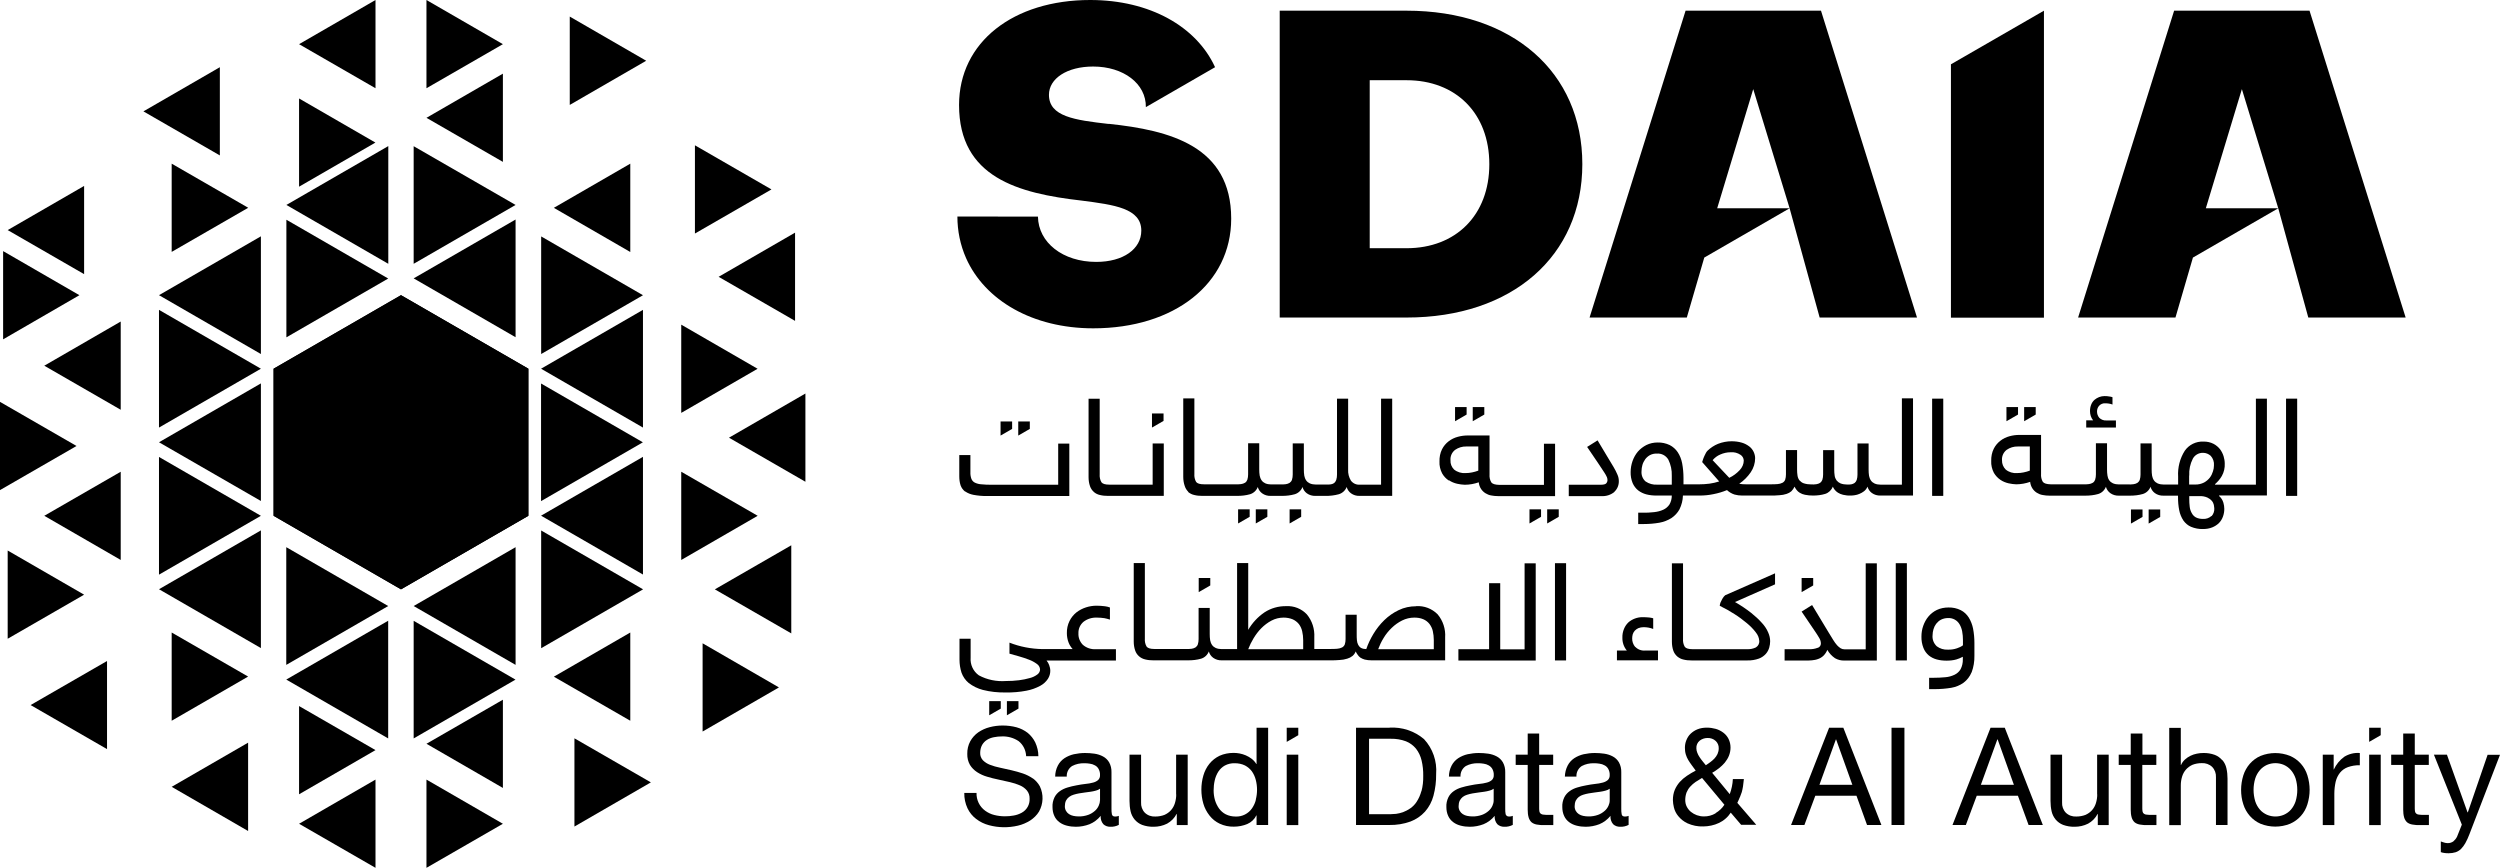 <?xml version="1.0" encoding="UTF-8"?>
<svg id="Layer_1" xmlns="http://www.w3.org/2000/svg" version="1.1" viewBox="0 0 224.7 78">
  <!-- Generator: Adobe Illustrator 29.6.0, SVG Export Plug-In . SVG Version: 2.1.1 Build 207)  -->
  <g id="Logo">
    <g id="Group_10">
      <path id="Path_1" d="M36.04,26.53l-11.45,6.61v13.22l11.45,6.61,11.45-6.61v-13.22l-11.45-6.61Z"/>
      <g id="Group_9">
        <g id="Group_8">
          <g id="Group_1">
            <path id="Path_2" d="M71.46,20.91v7.93l-6.87-3.96,6.87-3.97Z"/>
            <path id="Path_3" d="M71.12,49v7.93l-6.87-3.96,6.87-3.96Z"/>
            <path id="Path_4" d="M68.1,46.36l-6.87,3.97v-7.93l6.87,3.96Z"/>
            <path id="Path_5" d="M72.39,35.37v7.93l-6.87-3.96,6.87-3.97Z"/>
            <path id="Path_6" d="M56.65,56.85v7.93l-6.87-3.96,6.87-3.97Z"/>
            <path id="Path_7" d="M57.79,51.64l-9.16-5.29,9.16-5.29v10.58Z"/>
            <path id="Path_8" d="M57.8,52.97l-9.16,5.29v-10.58l9.16,5.29Z"/>
            <path id="Path_9" d="M57.79,39.75l-9.16,5.29v-10.57l9.16,5.29Z"/>
            <path id="Path_10" d="M58.5,70.32l-6.87,3.97v-7.93l6.87,3.96Z"/>
            <path id="Path_11" d="M47.49,46.36l-11.45-6.61,11.45-6.61v13.22Z"/>
            <path id="Path_12" d="M46.34,61.08l-9.16,5.29v-10.57l9.16,5.29Z"/>
            <path id="Path_13" d="M45.2,74.04l-6.87,3.96v-7.93l6.87,3.97Z"/>
          </g>
          <g id="Group_2">
            <path id="Path_14" d="M70.02,61.78l-6.87,3.97v-7.93l6.87,3.97Z"/>
            <path id="Path_15" d="M68.1,33.14l-6.87,3.97v-7.93l6.87,3.97Z"/>
            <path id="Path_16" d="M57.79,27.85v10.58l-9.16-5.29,9.16-5.29Z"/>
            <path id="Path_17" d="M45.2,62.89v7.93l-6.87-3.97,6.87-3.96Z"/>
            <path id="Path_18" d="M46.34,59.76l-9.16-5.29,9.16-5.29v10.58Z"/>
            <path id="Path_19" d="M36.04,39.75l11.45,6.61-11.45,6.61v-13.22Z"/>
          </g>
          <g id="Group_3">
            <path id="Path_20" d="M69.33,17.03l-6.87,3.96v-7.93l6.87,3.96Z"/>
            <path id="Path_21" d="M58.08,5.46l-6.87,3.97V1.49l6.87,3.97Z"/>
            <path id="Path_22" d="M57.8,26.53l-9.16,5.29v-10.57l9.16,5.29Z"/>
            <path id="Path_23" d="M45.2,14.55l-6.87-3.96,6.87-3.97v7.93Z"/>
            <path id="Path_24" d="M46.34,19.74v10.57l-9.16-5.29,9.16-5.29Z"/>
            <path id="Path_25" d="M36.04,26.53v13.22l-11.45-6.61,11.45-6.61Z"/>
            <path id="Path_26" d="M34.9,23.71l-9.16-5.29,9.16-5.29v10.58Z"/>
            <path id="Path_27" d="M33.75,7.93l-6.87-3.96L33.75,0v7.93Z"/>
            <path id="Path_28" d="M23.45,31.82l-9.16-5.29,9.16-5.29v10.57Z"/>
            <path id="Path_29" d="M19.76,6.04v7.93l-6.87-3.96,6.87-3.97Z"/>
          </g>
          <g id="Group_4">
            <path id="Path_30" d="M56.65,22.65l-6.87-3.97,6.87-3.97v7.93Z"/>
            <path id="Path_31" d="M45.2,3.97l-6.87,3.96V0l6.87,3.97Z"/>
            <path id="Path_32" d="M46.34,18.42l-9.16,5.29v-10.57l9.16,5.28Z"/>
            <path id="Path_33" d="M47.49,33.14l-11.45,6.61v-13.22l11.45,6.61Z"/>
            <path id="Path_34" d="M33.75,12.81l-6.87,3.97v-7.93l6.87,3.97Z"/>
            <path id="Path_35" d="M34.9,25.03l-9.16,5.29v-10.57l9.16,5.29Z"/>
            <path id="Path_36" d="M22.3,18.68l-6.87,3.96v-7.93l6.87,3.96Z"/>
            <path id="Path_37" d="M7.56,24.64l-6.87-3.96,6.87-3.97v7.93Z"/>
          </g>
          <g id="Group_6">
            <path id="Path_38" d="M33.75,78l-6.87-3.96,6.87-3.97v7.93Z"/>
            <g id="Group_5">
              <path id="Path_39" d="M36.04,39.75v13.22l-11.45-6.61,11.45-6.61Z"/>
              <path id="Path_40" d="M22.3,66.76v7.93l-6.87-3.97,6.87-3.97Z"/>
              <path id="Path_41" d="M23.45,46.36l-9.16,5.29v-10.58l9.16,5.29Z"/>
              <path id="Path_42" d="M23.45,33.14l-9.16,5.29v-10.58l9.16,5.29Z"/>
              <path id="Path_43" d="M9.62,59.4v7.93l-6.87-3.96,6.87-3.96Z"/>
              <path id="Path_44" d="M10.85,28.9v7.93l-6.87-3.96,6.87-3.97Z"/>
              <path id="Path_45" d="M6.87,40.09l-6.87,3.96v-7.93l6.87,3.96Z"/>
            </g>
          </g>
          <g id="Group_7">
            <path id="Path_46" d="M34.89,66.37l-9.16-5.29,9.16-5.29v10.58Z"/>
            <path id="Path_47" d="M36.04,39.75l-11.45,6.61v-13.22l11.45,6.61Z"/>
            <path id="Path_48" d="M33.75,67.42l-6.87,3.97v-7.93l6.87,3.96Z"/>
            <path id="Path_49" d="M34.89,54.47l-9.16,5.29v-10.58l9.16,5.29Z"/>
            <path id="Path_50" d="M22.3,60.81l-6.87,3.97v-7.93l6.87,3.96Z"/>
            <path id="Path_51" d="M23.45,47.68v10.57l-9.16-5.29,9.16-5.29Z"/>
            <path id="Path_52" d="M23.45,34.46v10.57l-9.16-5.28,9.16-5.29Z"/>
            <path id="Path_53" d="M10.85,50.33l-6.87-3.97,6.87-3.96v7.93Z"/>
            <path id="Path_54" d="M7.14,26.53L.28,30.5v-7.93l6.87,3.97Z"/>
            <path id="Path_55" d="M7.56,53.45l-6.87,3.96v-7.93l6.87,3.97Z"/>
          </g>
        </g>
      </g>
    </g>
    <g id="Group_21">
      <g id="Group_19">
        <g id="Group_11">
          <path id="Path_56" d="M92.83,69.97c-.27-.19-.57-.34-.89-.45-.33-.11-.68-.21-1.03-.29s-.7-.16-1.03-.23c-.31-.06-.61-.15-.9-.26-.24-.09-.46-.23-.64-.41-.16-.18-.25-.41-.24-.65,0-.25.05-.5.17-.72.11-.19.26-.35.44-.46.19-.12.41-.2.63-.24.24-.05.48-.07.72-.07.53-.02,1.05.13,1.49.42.42.33.66.83.68,1.36h1.1c0-.43-.1-.85-.28-1.24-.16-.33-.4-.63-.68-.86-.3-.23-.64-.4-1-.5-.41-.11-.83-.16-1.25-.16-.39,0-.79.05-1.17.15-.36.09-.71.25-1.02.46-.3.21-.54.48-.72.8-.19.35-.28.75-.27,1.14-.01.35.07.69.24.99.16.26.38.48.64.65.28.18.58.32.9.41.33.1.68.19,1.03.26s.7.15,1.03.23c.31.07.61.17.89.29.24.1.46.26.63.46.17.21.25.47.24.73.03.53-.25,1.02-.71,1.27-.22.12-.47.21-.72.25-.26.05-.52.07-.79.07-.32,0-.65-.04-.96-.12-.29-.07-.56-.2-.81-.38-.51-.37-.8-.97-.78-1.6h-1.1c-.01.48.09.95.29,1.38.18.38.45.71.78.96.34.26.73.45,1.15.56.85.23,1.74.24,2.6.04.39-.09.76-.25,1.1-.46.32-.21.6-.48.8-.81.39-.7.42-1.54.07-2.27-.16-.29-.38-.53-.64-.72Z"/>
          <path id="Path_57" d="M99.94,73.21c-.03-.18-.05-.36-.04-.54v-3.26c.01-.31-.06-.62-.21-.89-.13-.22-.32-.41-.55-.53-.24-.13-.5-.21-.77-.25-.28-.04-.57-.06-.85-.06-.34,0-.67.04-1,.11-.3.07-.59.19-.85.36-.25.17-.45.39-.59.66-.16.31-.24.65-.24.99h1.04c-.02-.38.16-.74.48-.95.34-.18.72-.26,1.1-.25.17,0,.33.01.5.04.16.02.31.07.45.15.14.07.25.18.33.32.09.17.14.36.13.55.01.17-.05.33-.17.45-.13.11-.29.19-.46.23-.22.06-.45.1-.68.12-.26.03-.53.07-.82.13-.27.05-.53.11-.79.19-.24.07-.48.18-.69.33-.2.14-.37.33-.48.55-.13.27-.2.58-.18.88,0,.28.05.56.17.81.1.22.26.41.45.55.2.15.43.25.67.31.27.07.54.1.81.1.42,0,.84-.08,1.23-.23.39-.16.73-.42,1-.75-.02.27.06.54.24.75.17.16.41.24.64.23.26.01.52-.05.75-.17v-.81c-.1.04-.21.06-.32.06-.17,0-.26-.06-.29-.17ZM98.86,71.95c0,.16-.04.32-.11.47-.08.18-.2.34-.34.46-.18.16-.38.28-.6.36-.28.1-.58.15-.88.14-.16,0-.31-.02-.46-.05-.14-.03-.27-.08-.39-.16-.11-.07-.2-.17-.27-.29-.07-.13-.11-.28-.1-.43,0-.17.03-.34.1-.49.07-.13.16-.24.28-.33.12-.09.26-.16.4-.2.16-.05.32-.09.49-.12.17-.03.35-.06.53-.08s.36-.05.52-.07.32-.06.47-.1c.13-.03.26-.09.37-.17v1.06Z"/>
          <path id="Path_58" d="M105.72,71.4c0,.27-.04.53-.12.79-.07.23-.19.45-.35.63-.16.18-.36.32-.58.42-.26.1-.54.15-.83.15-.35.02-.69-.1-.94-.34-.24-.25-.36-.59-.34-.93v-4.29h-1.04v4.16c0,.31.03.63.1.94.06.27.19.52.36.73.18.21.41.38.67.48.33.12.69.18,1.04.17.42,0,.83-.09,1.21-.28.36-.2.66-.5.85-.87h.02v1h.98v-6.33h-1.04v3.58Z"/>
          <path id="Path_59" d="M112.94,68.67h-.02c-.11-.18-.25-.34-.42-.47-.16-.12-.34-.23-.53-.31-.18-.08-.37-.13-.56-.17-.17-.03-.35-.05-.53-.05-.44,0-.87.08-1.27.26-.35.17-.66.41-.91.72-.25.31-.43.67-.54,1.05-.12.41-.18.84-.18,1.27,0,.43.06.86.18,1.27.11.38.3.74.55,1.06.24.31.55.56.91.73.4.19.84.28,1.28.27.42,0,.83-.08,1.21-.24.35-.15.64-.42.81-.77h.02v.86h1.04v-8.74h-1.04v3.26ZM112.88,71.87c-.06.27-.18.53-.34.77-.33.49-.9.78-1.49.75-.3,0-.6-.06-.88-.2-.24-.12-.45-.31-.61-.53-.16-.23-.28-.48-.36-.75-.08-.28-.12-.57-.12-.86,0-.3.03-.61.1-.91.06-.28.17-.54.32-.78.15-.23.35-.42.58-.55.28-.15.59-.22.9-.21.32,0,.63.06.92.2.24.13.46.31.62.53.16.23.28.49.35.77.15.58.15,1.19,0,1.77h0Z"/>
          <rect id="Rectangle_1" x="115.65" y="67.83" width="1.04" height="6.33"/>
          <path id="Path_60" d="M124.88,65.41h-3v8.74h3c.64.01,1.28-.09,1.89-.31.5-.19.95-.49,1.31-.89.36-.41.62-.9.76-1.43.17-.64.25-1.29.24-1.95.09-1.15-.3-2.29-1.09-3.14-.86-.73-1.98-1.1-3.11-1.03ZM127.75,71.11c-.09.34-.23.66-.42.95-.15.24-.35.44-.58.6-.2.14-.42.25-.65.34-.2.07-.41.12-.62.15-.2.02-.36.03-.49.03h-1.94v-6.78h1.96c.46-.01.93.07,1.36.23.35.14.66.37.9.66.24.31.41.67.5,1.05.11.46.16.93.15,1.4.01.47-.04.93-.16,1.38h0Z"/>
          <path id="Path_61" d="M135.33,73.21c-.03-.18-.05-.36-.04-.54v-3.26c.01-.31-.06-.62-.21-.89-.13-.22-.32-.41-.55-.53-.24-.13-.5-.21-.77-.25-.28-.04-.57-.06-.85-.06-.34,0-.67.04-1,.11-.3.07-.59.19-.85.36-.25.17-.45.39-.59.66-.16.31-.24.65-.24.99h1.04c-.02-.38.16-.74.48-.95.34-.18.72-.26,1.1-.25.17,0,.33.01.5.04.16.02.31.07.45.15.14.08.25.18.33.32.09.17.14.36.13.55.01.17-.05.33-.17.45-.13.11-.29.19-.46.23-.22.06-.45.1-.68.12-.26.03-.53.07-.81.13-.27.05-.53.11-.79.19-.24.07-.48.18-.69.33-.2.14-.37.33-.48.55-.13.27-.2.58-.18.88,0,.28.05.56.17.81.1.22.26.41.45.55.2.15.43.25.67.31.27.07.54.1.82.1.42,0,.84-.08,1.23-.23.39-.16.73-.42,1-.75-.02.27.06.54.24.75.17.16.41.24.64.23.26.01.52-.05.75-.17v-.81c-.1.04-.21.06-.32.06-.17,0-.26-.06-.3-.17ZM134.25,71.95c0,.16-.04.32-.11.47-.08.18-.2.34-.34.46-.18.16-.38.28-.6.36-.28.1-.58.15-.88.14-.16,0-.31-.02-.46-.05-.14-.03-.27-.08-.39-.16-.11-.07-.2-.17-.27-.29-.07-.13-.11-.28-.1-.43,0-.17.03-.34.1-.49.07-.13.16-.24.27-.33.12-.09.26-.16.4-.2.16-.05.32-.09.49-.12.17-.03.35-.06.53-.08s.36-.05.52-.07.32-.06.47-.1c.13-.03.26-.09.37-.17v1.06Z"/>
          <path id="Path_62" d="M138.35,65.93h-1.04v1.9h-1.08v.92h1.08v4.03c0,.24.02.48.09.71.05.16.14.31.26.42.14.11.3.17.46.2.23.04.46.06.69.05h.8v-.92h-.48c-.13,0-.27,0-.4-.02-.09,0-.17-.03-.24-.08-.06-.04-.1-.1-.12-.17-.02-.1-.03-.2-.03-.29v-3.93h1.26v-.92h-1.26v-1.9Z"/>
          <path id="Path_63" d="M145.76,73.21c-.03-.18-.05-.36-.04-.54v-3.26c.01-.31-.06-.62-.21-.89-.13-.22-.32-.41-.55-.53-.24-.13-.5-.21-.77-.25-.28-.04-.57-.06-.85-.06-.34,0-.67.04-1,.11-.3.07-.59.19-.85.36-.25.17-.45.39-.59.66-.16.31-.24.65-.25.99h1.04c-.02-.38.16-.74.48-.95.34-.18.72-.26,1.1-.25.17,0,.33.01.5.04.16.02.31.07.45.15.14.07.25.18.33.32.09.17.14.36.13.55.01.17-.05.33-.17.45-.13.11-.29.19-.46.23-.22.06-.45.1-.68.12-.26.03-.53.07-.82.13-.27.05-.53.11-.79.19-.24.07-.48.18-.68.33-.2.14-.37.33-.48.55-.13.27-.2.58-.18.88,0,.28.05.56.17.81.1.22.26.41.45.55.2.15.43.25.67.31.27.07.54.1.81.1.42,0,.84-.08,1.23-.23.39-.16.73-.42,1-.75-.02.27.06.54.24.75.17.16.41.24.64.23.26.01.52-.05.75-.17v-.81c-.1.04-.21.06-.32.06-.17,0-.27-.06-.29-.17ZM144.68,71.95c0,.16-.04.32-.11.47-.08.18-.2.34-.34.46-.18.16-.38.28-.6.36-.28.1-.58.15-.88.14-.16,0-.31-.02-.46-.05-.14-.03-.27-.08-.39-.16-.11-.07-.2-.17-.27-.29-.07-.13-.11-.28-.1-.43,0-.17.03-.34.1-.49.07-.13.16-.24.27-.33.12-.09.26-.16.4-.2.16-.05.32-.09.49-.12.17-.03.35-.06.53-.08s.36-.05.52-.07.32-.06.47-.1c.13-.03.26-.09.37-.17v1.06Z"/>
          <path id="Path_64" d="M156.38,71.66c.06-.15.12-.3.17-.46.05-.17.08-.34.11-.51.03-.18.05-.41.08-.67h-.99c-.02.46-.12.92-.28,1.36l-1.58-1.92c.21-.12.42-.26.61-.41.19-.15.37-.32.53-.51.15-.19.28-.39.37-.62.09-.23.14-.48.14-.73,0-.27-.06-.54-.18-.78-.11-.22-.27-.41-.47-.56-.2-.15-.43-.27-.68-.34-.26-.07-.52-.11-.79-.11-.29,0-.58.04-.85.15-.23.09-.44.23-.62.4-.17.16-.29.36-.38.58-.09.22-.13.45-.13.68,0,.2.02.4.08.6.05.18.13.34.22.5.09.15.2.31.31.46s.23.32.36.49c-.27.14-.53.3-.79.47-.24.16-.46.35-.65.56-.18.21-.33.44-.44.7-.12.29-.17.6-.17.91,0,.23.04.45.09.67.07.29.2.55.39.78.23.28.51.5.83.65.45.2.93.3,1.42.28.24,0,.48-.03.72-.08.24-.05.47-.13.68-.23.22-.1.42-.23.6-.39.18-.15.34-.34.47-.54l.93,1.09h1.36l-1.7-1.97c.09-.19.17-.36.23-.52ZM152.78,66.56c.2-.15.44-.23.69-.23.27-.01.54.08.74.27.18.17.28.41.27.66,0,.18-.04.35-.11.51-.07.15-.17.29-.28.41-.12.12-.24.23-.38.33-.14.1-.27.19-.39.27l-.3-.37c-.1-.12-.19-.25-.27-.37-.08-.12-.15-.25-.2-.39-.05-.12-.08-.26-.08-.39-.02-.27.1-.54.32-.71h0ZM154.2,73.1c-.32.19-.69.29-1.07.28-.21,0-.42-.04-.62-.11-.19-.07-.37-.17-.53-.3-.16-.13-.28-.29-.37-.46-.1-.19-.14-.4-.14-.61,0-.23.04-.46.12-.68.08-.19.19-.37.33-.52.14-.16.31-.3.48-.42.18-.12.38-.24.58-.36l2.01,2.41c-.2.31-.47.56-.79.75h0Z"/>
          <path id="Path_65" d="M164.4,65.41l-3.42,8.74h1.2l.98-2.63h3.7l.95,2.63h1.29l-3.42-8.74h-1.29ZM163.53,70.54l1.48-4.08h.02l1.46,4.08h-2.96Z"/>
          <rect id="Rectangle_2" x="170.01" y="65.41" width="1.16" height="8.74"/>
          <path id="Path_66" d="M178.91,65.41l-3.42,8.74h1.2l.98-2.63h3.7l.96,2.63h1.28l-3.42-8.74h-1.28ZM178.04,70.54l1.48-4.08h.03l1.46,4.08h-2.97Z"/>
          <path id="Path_67" d="M188.5,71.4c0,.27-.04.53-.12.79-.07.23-.19.45-.35.63-.16.18-.36.32-.58.42-.26.1-.54.15-.83.15-.35.02-.69-.1-.94-.34-.24-.25-.36-.59-.34-.93v-4.29h-1.04v4.16c0,.31.03.63.1.94.06.27.19.52.36.73.18.21.41.38.67.48.33.12.69.18,1.04.17.42,0,.83-.09,1.21-.28.36-.2.66-.5.85-.87h.02v1h.98v-6.33h-1.04v3.58Z"/>
          <path id="Path_68" d="M192.55,65.93h-1.04v1.9h-1.08v.92h1.08v4.03c0,.24.02.48.09.71.05.16.14.31.26.42.14.11.3.17.47.2.23.04.46.06.69.05h.8v-.92h-.48c-.13,0-.27,0-.4-.02-.09,0-.17-.03-.24-.08-.06-.04-.1-.1-.12-.17-.02-.1-.03-.2-.03-.29v-3.93h1.26v-.92h-1.25v-1.9Z"/>
          <path id="Path_69" d="M199.74,68.33c-.18-.21-.41-.38-.67-.48-.33-.12-.69-.18-1.04-.17-.2,0-.39.02-.58.06-.2.04-.39.1-.57.19-.18.09-.35.2-.5.34-.15.14-.27.3-.35.49h-.02v-3.34h-1.04v8.74h1.04v-3.58c0-.27.04-.53.12-.79.07-.23.19-.45.35-.63.16-.18.36-.32.58-.42.26-.1.54-.15.83-.15.35-.02.69.1.94.34.24.25.36.59.34.93v4.29h1.04v-4.16c0-.32-.03-.63-.1-.94-.06-.27-.18-.52-.36-.73Z"/>
          <path id="Path_70" d="M206.8,68.64c-.27-.3-.6-.54-.97-.7-.85-.34-1.8-.34-2.65,0-.37.16-.69.4-.96.7-.27.31-.47.67-.59,1.05-.13.42-.2.86-.2,1.3,0,.44.06.88.2,1.3.12.39.32.74.59,1.05.27.3.59.54.96.7.85.34,1.8.34,2.65,0,.37-.16.7-.4.97-.7.27-.3.47-.66.59-1.05.13-.42.2-.86.2-1.3,0-.44-.07-.88-.2-1.3-.12-.39-.32-.75-.59-1.05ZM206.33,72.02c-.09.27-.23.53-.42.75-.17.2-.39.35-.63.46-.49.21-1.04.21-1.53,0-.24-.11-.46-.26-.63-.46-.19-.22-.33-.47-.42-.75-.2-.67-.2-1.38,0-2.05.09-.28.23-.53.42-.75.17-.2.39-.36.63-.47.49-.21,1.04-.21,1.53,0,.24.11.46.27.63.47.19.22.33.48.42.75.2.67.2,1.38,0,2.05Z"/>
          <path id="Path_71" d="M209.77,69.16h-.02v-1.33h-.98v6.33h1.04v-2.82c0-.36.04-.72.12-1.08.07-.29.2-.57.39-.81.19-.23.43-.4.71-.5.34-.12.7-.18,1.07-.17v-1.1c-.49-.04-.98.08-1.4.34-.4.29-.72.68-.93,1.13Z"/>
          <rect id="Rectangle_3" x="212.94" y="67.83" width="1.04" height="6.33"/>
          <path id="Path_72" d="M217.04,65.93h-1.04v1.9h-1.08v.92h1.08v4.03c0,.24.02.48.09.71.05.16.14.31.26.42.14.11.3.17.47.2.23.04.46.06.69.05h.8v-.92h-.48c-.13,0-.27,0-.4-.02-.09,0-.17-.03-.24-.08-.06-.04-.1-.1-.12-.17-.02-.1-.03-.2-.03-.29v-3.93h1.26v-.92h-1.26v-1.9Z"/>
          <path id="Path_73" d="M223.59,67.83l-1.78,5.18h-.03l-1.85-5.18h-1.17l2.51,6.29-.43,1.08c-.08.17-.2.31-.34.43-.15.1-.33.16-.51.15-.11,0-.21-.02-.31-.05l-.3-.1v.96c.12.04.23.07.35.08.12.02.24.02.37.02.21,0,.41-.03.61-.09.18-.06.34-.16.48-.29.15-.15.28-.33.39-.52.14-.25.26-.52.36-.78l2.76-7.17h-1.1Z"/>
          <path id="Path_74" d="M116.69,65.41h-1.04v1.27l1.04-.6v-.67Z"/>
          <path id="Path_75" d="M213.98,65.41h-1.04v1.27l1.04-.6v-.67Z"/>
        </g>
        <g id="Group_18">
          <path id="Path_76" d="M86.75,44.17c.23.16.49.26.76.31.39.07.79.11,1.18.1h7.42v-4.71h-1v3.7h-5.92c-.39,0-.71-.01-.97-.04-.21-.01-.41-.06-.6-.15-.14-.07-.25-.19-.31-.34-.07-.19-.1-.4-.09-.61v-1.53h-1v1.9c0,.28.03.56.12.83.08.22.22.41.4.55Z"/>
          <path id="Path_77" d="M98.31,44.22c.16.13.35.23.55.27.23.06.48.08.72.08h5.02v-4.71h-1v3.7h-3.89c-.37,0-.6-.07-.71-.21-.13-.22-.18-.48-.16-.73v-6.78h-1v7.05c0,.28.04.55.13.81.07.2.19.38.35.52Z"/>
          <path id="Path_78" d="M106.79,44.22c.16.13.35.23.55.27.23.06.47.08.72.08h3.14c.39,0,.78-.04,1.16-.15.32-.1.57-.34.69-.65.06.23.2.43.39.57.22.16.49.24.77.23h1.01c.39,0,.78-.04,1.16-.15.32-.1.57-.34.69-.65.06.23.2.43.39.57.22.16.5.24.77.23h.87c.42.01.84-.04,1.24-.15.32-.1.58-.34.7-.65.06.23.2.43.39.57.22.16.49.24.77.23h2.93v-8.74h-1v7.73h-1.91c-.31.03-.61-.11-.8-.36-.18-.3-.27-.64-.25-.99v-6.38h-1v6.83c0,.16-.02.33-.07.48-.04.11-.1.2-.18.27-.08.06-.18.1-.29.12-.13.02-.26.03-.39.02h-.98c-.18,0-.36-.03-.53-.1-.13-.06-.25-.15-.33-.27-.09-.13-.14-.27-.17-.42-.03-.18-.04-.37-.04-.56v-2.35h-1v2.8c0,.16-.02.33-.07.48-.04.11-.11.2-.21.27-.11.07-.23.1-.35.12-.17.02-.33.03-.5.02h-.82c-.18,0-.36-.03-.52-.1-.13-.06-.25-.15-.33-.27-.09-.13-.14-.27-.17-.42-.03-.18-.04-.37-.04-.56v-2.35h-1v2.8c0,.16-.02.33-.07.48-.04.11-.11.21-.21.27-.11.07-.23.1-.35.12-.17.02-.33.03-.5.02h-2.83c-.37,0-.6-.07-.71-.21-.13-.22-.18-.48-.16-.73v-6.78h-1v7.05c0,.28.04.55.13.81.06.2.17.38.32.53Z"/>
          <path id="Path_79" d="M130.24,43.17c.22.15.47.25.73.31.22.05.45.08.68.09.43,0,.86-.08,1.26-.22.02.21.09.42.21.6.1.15.23.28.39.38.16.1.33.17.51.2.2.04.4.06.61.06h5.14v-4.71h-1v3.7h-4.02c-.37-.01-.6-.08-.71-.22-.13-.22-.18-.47-.16-.72v-3.5h-1.96c-.3,0-.6.04-.89.12-.3.08-.57.21-.82.4-.25.19-.46.44-.6.72-.17.34-.24.72-.23,1.1-.02.37.07.74.24,1.07.15.26.35.48.6.64ZM130.79,40.43c.29-.2.64-.31,1-.3h1.08v2.17c-.18.07-.37.12-.56.16-.19.04-.39.06-.58.06-.37.03-.74-.08-1.04-.32-.22-.22-.34-.52-.32-.83-.03-.37.13-.72.42-.94h0Z"/>
          <path id="Path_80" d="M145.1,44.2c.27-.25.41-.6.4-.97,0-.19-.04-.38-.12-.56-.1-.24-.22-.47-.35-.69-.16-.27-.35-.59-.59-.98-.24-.39-.52-.86-.85-1.42l-.94.59c.42.61.74,1.1.99,1.46.24.36.42.64.55.83.09.13.17.28.24.43.03.08.05.17.05.26,0,.11-.04.21-.11.29-.07.09-.25.13-.53.13h-2.84v1.02h2.93c.43.03.85-.11,1.18-.38Z"/>
          <path id="Path_81" d="M170.94,43.56h-1.93c-.18,0-.36-.03-.52-.1-.13-.06-.25-.15-.33-.27-.09-.13-.14-.27-.17-.42-.03-.18-.04-.37-.04-.56v-2.35h-1v2.8c0,.16-.02.33-.07.48-.04.11-.1.2-.19.27-.09.06-.19.1-.29.12-.13.02-.25.03-.38.02-.2,0-.4-.03-.59-.1-.14-.06-.26-.15-.36-.27-.09-.13-.15-.27-.17-.42-.03-.18-.04-.37-.04-.56v-1.74h-1v2.19c0,.16-.02.33-.07.48-.04.11-.11.2-.2.27-.1.06-.21.1-.33.12-.15.02-.31.03-.46.02-.23,0-.46-.03-.68-.1-.15-.05-.28-.15-.39-.27-.09-.12-.15-.27-.17-.42-.03-.18-.04-.37-.04-.56v-1.74h-1v2.19c0,.16-.02.33-.07.48-.05.12-.13.21-.24.27-.14.07-.29.11-.45.12-.19.02-.42.02-.69.02h-2.14c-.21,0-.41-.01-.61-.05.41-.28.76-.63,1.04-1.04.25-.37.39-.81.39-1.26,0-.19-.05-.38-.13-.56-.09-.19-.22-.36-.39-.49-.2-.15-.42-.27-.66-.34-.3-.09-.62-.13-.94-.13-.41,0-.82.08-1.21.23-.35.14-.68.36-.95.62-.06.06-.1.12-.14.19-.05.08-.09.16-.13.26s-.09.19-.12.29-.07.19-.09.28l1.53,1.74c-.28.09-.57.16-.87.2-.3.04-.61.06-.92.06h-1.42v-.58c0-.44-.04-.88-.12-1.31-.07-.36-.2-.7-.4-1-.18-.27-.43-.49-.72-.64-.34-.16-.71-.24-1.08-.23-.35,0-.7.07-1.02.23-.29.15-.55.35-.76.59-.21.25-.37.54-.48.85-.11.32-.17.65-.17.98-.01.34.05.68.18,1,.11.25.28.48.49.65.22.17.47.29.73.36.3.08.61.11.92.11h1.38c0,.28-.07.56-.21.8-.14.21-.33.37-.55.47-.26.12-.54.19-.83.22-.35.04-.7.06-1.05.05h-.38v1.02h.51c.47,0,.94-.04,1.4-.12.38-.07.75-.21,1.08-.42.3-.2.55-.47.72-.78.19-.39.3-.81.31-1.24h1.49c.43,0,.85-.04,1.27-.13.41-.08.81-.2,1.2-.36.19.18.43.32.68.4.22.06.45.09.68.09h2.43c.36,0,.67,0,.92-.03.22-.01.44-.05.65-.12.16-.05.3-.13.43-.24.12-.12.21-.26.28-.41.05.1.11.2.18.29.08.11.18.19.29.26.15.09.3.15.47.18.24.05.48.07.72.07.37,0,.74-.04,1.1-.15.31-.1.56-.34.68-.65.05.1.1.19.17.28.08.1.18.19.29.26.14.09.3.15.46.19.22.05.45.08.68.07.12,0,.24-.01.36-.03.15-.02.29-.06.43-.12.15-.06.29-.14.42-.24.14-.11.24-.25.31-.41.06.23.2.43.39.57.22.16.5.24.77.23h2.93v-8.74h-1v7.72ZM150.27,43.56h-1.31c-.38.03-.75-.08-1.06-.29-.26-.23-.39-.57-.36-.92,0-.19.03-.38.08-.56.05-.18.14-.35.25-.51.11-.15.26-.28.42-.37.19-.1.4-.15.61-.14.43-.04.83.17,1.05.54.22.45.33.95.31,1.45v.81ZM155.42,42.94l-1.49-1.58c.19-.22.42-.4.69-.51.29-.13.61-.2.92-.2.32-.03.63.05.9.23.17.11.28.3.29.51,0,.32-.14.63-.36.86-.27.29-.59.53-.95.7h0Z"/>
          <rect id="Rectangle_4" x="173.66" y="35.83" width="1" height="8.74"/>
          <path id="Path_82" d="M190.17,37.79h-.84c-.24.02-.47-.07-.64-.23-.14-.16-.21-.36-.21-.58,0-.18.06-.36.18-.5.14-.16.35-.25.57-.23.22,0,.43.03.64.11v-.66c-.09-.03-.17-.05-.26-.06-.15-.03-.3-.04-.45-.04-.17,0-.33.03-.49.09-.15.06-.29.14-.42.25-.13.12-.23.26-.29.42-.08.19-.11.39-.11.59,0,.3.09.6.28.83h-.62v.65h2.67v-.64Z"/>
          <path id="Path_83" d="M203.76,35.83h-1v7.73h-3.67v-.05c.24-.21.45-.45.61-.73.19-.34.28-.73.26-1.12,0-.22-.04-.43-.1-.64-.07-.23-.18-.45-.32-.64-.16-.2-.36-.37-.59-.49-.28-.14-.59-.21-.91-.2-.66-.03-1.29.28-1.67.82-.44.69-.65,1.51-.6,2.33v.71h-1.31c-.18,0-.36-.03-.53-.1-.13-.06-.25-.15-.33-.27-.09-.13-.14-.27-.17-.42-.03-.18-.04-.37-.04-.56v-2.35h-1v2.8c0,.16-.02.33-.07.48-.04.11-.11.2-.21.27-.11.07-.23.1-.35.12-.17.02-.33.03-.5.02h-.82c-.18,0-.36-.03-.53-.1-.13-.06-.25-.15-.33-.27-.09-.13-.14-.27-.16-.42-.03-.18-.04-.37-.04-.56v-2.35h-1v2.8c0,.16-.02.33-.07.48-.04.11-.11.21-.21.27-.11.07-.23.1-.35.12-.17.02-.33.03-.5.02h-2.93c-.37-.01-.6-.08-.71-.22-.13-.22-.18-.47-.16-.72v-3.5h-1.95c-.3,0-.6.04-.89.12-.29.08-.57.21-.81.4-.25.19-.46.44-.6.72-.17.34-.24.72-.23,1.1-.02.37.07.74.24,1.07.15.25.35.47.59.63.22.15.47.25.73.31.22.05.45.08.68.09.43,0,.86-.08,1.26-.22.02.21.09.42.21.6.1.15.23.28.39.38.16.1.33.17.52.2.2.04.4.06.61.06h3.23c.39,0,.78-.04,1.16-.15.32-.1.57-.34.69-.65.06.23.2.43.39.57.22.16.5.24.77.23h1c.39,0,.78-.04,1.16-.15.32-.1.57-.34.69-.65.06.23.2.43.39.57.22.16.5.24.77.23h1.31v.13c0,.4.03.8.11,1.19.06.32.19.63.37.91.18.25.41.45.69.57.34.14.7.21,1.07.2.29,0,.57-.04.84-.15.22-.09.43-.22.6-.39.16-.16.28-.36.36-.58.08-.22.12-.45.12-.69,0-.19-.03-.37-.08-.55-.07-.24-.2-.45-.39-.61v-.05h4.3v-8.72ZM182.44,42.3c-.18.07-.37.12-.56.16-.19.04-.39.06-.58.06-.37.03-.74-.08-1.03-.32-.22-.22-.34-.52-.33-.83-.03-.36.13-.72.42-.94.29-.2.64-.31,1-.3h1.08v2.17ZM196.77,42.75c-.03-.53.08-1.05.32-1.52.18-.34.54-.54.92-.53.26,0,.5.1.69.27.21.23.32.55.29.86,0,.18-.03.37-.09.54-.06.2-.15.39-.28.56-.14.18-.32.33-.52.44-.24.12-.52.19-.79.18h-.55v-.81ZM198.76,46.38c-.21.19-.49.28-.77.26-.22,0-.44-.04-.63-.14-.16-.09-.29-.23-.37-.39-.1-.18-.16-.37-.18-.57-.03-.24-.04-.48-.04-.72v-.23h.91c.25-.01.49.03.72.13.15.07.29.17.4.3.09.1.15.23.18.36.02.1.03.2.04.3.02.26-.07.52-.24.71Z"/>
          <rect id="Rectangle_5" x="205.47" y="35.83" width="1" height="8.74"/>
          <path id="Path_84" d="M94.07,59.37h6.23v-1.02h-1.79c-.43.03-.86-.11-1.19-.4-.26-.27-.41-.64-.39-1.02-.02-.4.15-.78.45-1.04.35-.27.78-.4,1.22-.38.22,0,.44.02.66.05.17.03.34.08.5.13v-1.09c-.15-.06-.3-.09-.45-.11-.25-.03-.5-.05-.75-.05-.32,0-.64.05-.95.15-.31.1-.6.25-.86.45-.26.21-.47.47-.62.77-.17.34-.25.72-.24,1.1,0,.28.05.57.15.83.08.22.21.42.37.6h-2.73c-1.01-.02-2.01-.21-2.95-.58v.99c.24.07.53.15.85.24.32.09.62.19.9.3.25.09.49.22.71.38.17.11.28.3.29.5,0,.18-.1.35-.24.45-.2.15-.43.26-.67.32-.32.09-.65.16-.98.2-.39.05-.79.07-1.18.07-.84.06-1.69-.11-2.43-.51-.51-.36-.79-.97-.74-1.59v-1.7h-1v1.89c0,.39.06.78.18,1.16.13.36.35.68.65.93.38.29.81.5,1.27.62.67.17,1.35.24,2.04.23.63.01,1.26-.04,1.88-.16.43-.08.85-.23,1.24-.44.28-.15.52-.37.69-.63.14-.22.21-.47.21-.72,0-.17-.04-.35-.1-.51-.05-.15-.13-.28-.23-.4Z"/>
          <path id="Path_85" d="M127.28,54.49c-.54,0-1.08.11-1.57.35-.48.23-.91.53-1.29.9-.38.37-.71.79-.98,1.24-.26.43-.48.89-.64,1.36-.16,0-.32-.03-.46-.1-.11-.06-.2-.16-.26-.27-.07-.13-.11-.28-.12-.42-.02-.17-.02-.35-.02-.56v-1.74h-1v2.19c0,.16-.02.33-.07.48-.05.12-.13.21-.24.27-.14.07-.29.11-.45.12-.19.02-.42.02-.69.02h-1.36v-1.05c.04-.75-.19-1.48-.67-2.06-.48-.51-1.16-.78-1.86-.74-.69-.01-1.37.18-1.95.56-.6.41-1.1.95-1.46,1.57v-6h-1v7.73h-1.39c-.18,0-.36-.03-.53-.1-.13-.06-.25-.15-.33-.27-.09-.13-.14-.27-.17-.42-.03-.18-.04-.37-.04-.56v-2.35h-1v2.8c0,.16-.02.33-.07.48-.04.11-.11.2-.21.27-.11.07-.23.1-.35.12-.17.02-.33.03-.5.02h-2.83c-.37,0-.6-.07-.71-.21-.13-.22-.18-.47-.16-.73v-6.78h-1v7.05c0,.28.04.55.13.81.14.41.49.71.91.8.23.06.47.08.72.08h3.14c.39,0,.78-.04,1.16-.15.32-.1.57-.34.69-.65.06.23.2.43.39.57.22.16.5.24.77.23h9.66c.36,0,.67,0,.94-.03.23-.01.46-.05.68-.12.17-.05.33-.13.47-.24.13-.11.23-.25.29-.41.05.1.1.2.17.29.06.1.15.19.24.26.12.08.26.14.4.18.2.05.41.07.62.07h6.61v-2.06c.05-.75-.19-1.5-.68-2.08-.51-.51-1.21-.78-1.93-.73ZM117.12,58.35h-4.93c.13-.34.29-.67.48-.98.2-.33.43-.64.7-.91.27-.27.57-.5.91-.68.34-.18.71-.27,1.09-.27.28,0,.57.05.83.16.21.1.4.24.55.43.14.19.24.41.29.64.06.26.09.52.09.79v.82ZM128.87,58.35h-5c.13-.35.29-.69.49-1.01.2-.34.45-.64.73-.91.28-.27.59-.49.93-.66.34-.17.72-.26,1.1-.26.28,0,.56.04.81.15.21.09.4.23.55.42.14.19.25.41.3.64.06.27.09.54.09.81v.82Z"/>
          <path id="Path_86" d="M133.84,52.41v5.94h-2.76v1.02h6.95v-8.74h-1v7.73h-2.19v-5.94h-1.01Z"/>
          <rect id="Rectangle_6" x="139.76" y="50.62" width="1" height="8.74"/>
          <path id="Path_87" d="M146.98,58.16c-.19-.22-.29-.5-.28-.79,0-.12.02-.24.05-.36.04-.12.1-.23.18-.32.09-.1.2-.17.32-.23.15-.06.31-.09.47-.09.3,0,.59.05.87.16v-.96c-.12-.03-.23-.06-.36-.07-.2-.02-.41-.03-.61-.03-.23,0-.45.04-.67.12-.21.08-.41.19-.58.34-.17.16-.31.36-.4.58-.11.26-.16.53-.15.81-.01.42.13.83.4,1.15h-.89v.88h3.69v-.88h-1.15c-.33.03-.66-.09-.89-.33Z"/>
          <path id="Path_88" d="M154.93,53.64c-.06.07-.11.15-.15.23-.05.09-.1.18-.14.28-.04.1-.06.2-.07.3.46.22.9.47,1.32.74.4.25.77.53,1.13.83.3.25.57.52.8.83.17.21.28.46.3.73.03.25-.09.48-.3.61-.23.11-.49.17-.75.16h-4.93c-.37,0-.6-.07-.71-.21-.13-.22-.18-.47-.16-.73v-6.78h-1v7.05c0,.28.04.55.13.81.07.2.2.38.36.52.16.13.35.23.55.27.23.06.47.08.72.08h5.03c.35.01.71-.05,1.04-.17.24-.09.45-.24.62-.43.14-.16.24-.35.3-.56.05-.18.08-.37.08-.56,0-.27-.06-.53-.17-.78-.13-.31-.32-.6-.55-.85-.3-.34-.63-.64-.98-.92-.46-.36-.95-.69-1.46-.98l3.6-1.59v-.99l-4.48,1.97c-.05.04-.1.09-.14.14Z"/>
          <path id="Path_89" d="M163.38,58.22c-.25.1-.52.14-.79.13h-2.19v1.02h1.86c.2,0,.39,0,.59-.02.19-.02.38-.05.56-.12.18-.06.34-.16.48-.29.15-.15.27-.33.35-.53.17.3.4.55.69.75.26.15.55.22.85.21h2.91v-8.74h-1v7.73h-1.92c-.11,0-.23-.03-.33-.09-.12-.08-.23-.17-.32-.27-.13-.15-.25-.31-.35-.48-.12-.2-.27-.43-.43-.7l-1.47-2.44-.94.59,1.3,1.92c.11.16.21.33.31.5.08.14.12.3.12.46,0,.17-.11.32-.28.38Z"/>
          <rect id="Rectangle_7" x="170.39" y="50.62" width="1" height="8.74"/>
          <path id="Path_90" d="M177.21,60.43c.18-.48.26-.99.25-1.5v-1.15c0-.43-.04-.86-.12-1.28-.07-.35-.2-.69-.39-1-.18-.28-.42-.51-.72-.66-.34-.17-.72-.25-1.1-.24-.36,0-.72.07-1.04.22-.29.14-.55.34-.76.59-.21.25-.36.53-.47.84-.11.31-.16.63-.16.96-.01.35.05.7.18,1.03.1.26.27.49.48.67.21.17.45.29.71.36.29.08.59.11.89.11.3,0,.6-.03.88-.11.2-.06.39-.14.58-.24v.23c.01.31-.06.62-.2.89-.13.22-.32.39-.55.5-.26.12-.54.2-.83.22-.32.03-.68.05-1.07.05h-.38v1.02h.51c.5,0,.99-.04,1.48-.12.4-.07.78-.22,1.11-.46.32-.24.56-.56.71-.92ZM176.43,58c-.16.12-.35.21-.54.27-.26.09-.54.13-.82.12-.36.02-.71-.09-.99-.3-.28-.26-.42-.63-.38-1,0-.18.03-.36.08-.53.05-.18.13-.34.24-.49.12-.15.26-.28.43-.37.2-.1.42-.15.64-.15.43-.02.83.2,1.04.57.11.19.19.41.23.63.05.26.07.52.07.78v.45Z"/>
          <path id="Path_91" d="M194.16,45.79h-1.04v1.27l1.04-.6v-.67Z"/>
          <path id="Path_92" d="M192.57,45.79h-1.04v1.27l1.04-.6v-.67Z"/>
          <g id="Group_12">
            <path id="Path_93" d="M182.97,36.59h-1.04v1.27l1.04-.6v-.67Z"/>
            <path id="Path_94" d="M181.38,36.59h-1.04v1.27l1.04-.6v-.67Z"/>
          </g>
          <g id="Group_13">
            <path id="Path_95" d="M133.41,36.59h-1.04v1.27l1.04-.6v-.67Z"/>
            <path id="Path_96" d="M131.82,36.59h-1.04v1.27l1.04-.6v-.67Z"/>
          </g>
          <g id="Group_14">
            <path id="Path_97" d="M140.1,45.78h-1.04v1.27l1.04-.6v-.67Z"/>
            <path id="Path_98" d="M138.51,45.78h-1.04v1.27l1.04-.6v-.67Z"/>
          </g>
          <g id="Group_15">
            <path id="Path_99" d="M113.91,45.78h-1.04v1.27l1.04-.6v-.67Z"/>
            <path id="Path_100" d="M112.32,45.78h-1.04v1.27l1.04-.6v-.67Z"/>
          </g>
          <path id="Path_101" d="M116.95,45.78h-1.04v1.27l1.04-.6v-.67Z"/>
          <path id="Path_102" d="M162.97,51.95h-1.04v1.27l1.04-.6v-.67Z"/>
          <path id="Path_103" d="M108.78,51.95h-1.04v1.27l1.04-.6v-.67Z"/>
          <g id="Group_16">
            <path id="Path_104" d="M92.56,37.88h-1.04v1.27l1.04-.6v-.67Z"/>
            <path id="Path_105" d="M90.97,37.88h-1.04v1.27l1.04-.6v-.67Z"/>
          </g>
          <g id="Group_17">
            <path id="Path_106" d="M91.54,63.02h-1.04v1.27l1.04-.6v-.67Z"/>
            <path id="Path_107" d="M89.95,63.02h-1.04v1.27l1.04-.6v-.67Z"/>
          </g>
          <path id="Path_108" d="M104.58,37.16h-1.04v1.27l1.04-.6v-.67Z"/>
        </g>
      </g>
      <g id="Group_20">
        <path id="Path_109" d="M126.42.96h-11.4v27.58h11.4c9.48,0,15.8-5.51,15.8-13.79s-6.32-13.79-15.8-13.79ZM126.42,22.31h-3.31V7.21h3.31c4.43,0,7.44,2.97,7.44,7.55s-3.01,7.55-7.44,7.55Z"/>
        <path id="Path_110" d="M163.67.96h-12.17l-8.63,27.58h8.74l1.57-5.39,7.67-4.43h-6.51l3.24-10.71,3.27,10.71,2.7,9.82h8.75L163.67.96Z"/>
        <path id="Path_111" d="M207.58.96h-12.17l-8.63,27.58h8.75l1.57-5.39,7.67-4.43h-6.51l3.24-10.71,3.27,10.71,2.7,9.82h8.75L207.58.96Z"/>
        <path id="Path_112" d="M175.35,5.79v22.76h8.36V.96l-8.36,4.82Z"/>
        <path id="Path_113" d="M99.64,11.14c-3.05-.35-5.36-.66-5.36-2.62,0-1.46,1.62-2.54,3.97-2.54,2.73,0,4.77,1.54,4.74,3.65l6.22-3.59C107.54,2.39,103.35,0,97.99,0c-6.9,0-11.79,3.77-11.79,9.44,0,6.51,5.32,7.94,11.02,8.59,2.93.38,5.36.69,5.36,2.7,0,1.65-1.62,2.81-4.05,2.81-3,0-5.2-1.73-5.24-4.07h0s-7.24-.01-7.24-.01c0,1.29.26,2.56.78,3.74,1.69,3.8,5.98,6.31,11.43,6.31,7.28,0,12.4-4,12.4-9.86,0-6.52-5.5-7.94-11.01-8.52Z"/>
      </g>
    </g>
  </g>
</svg>